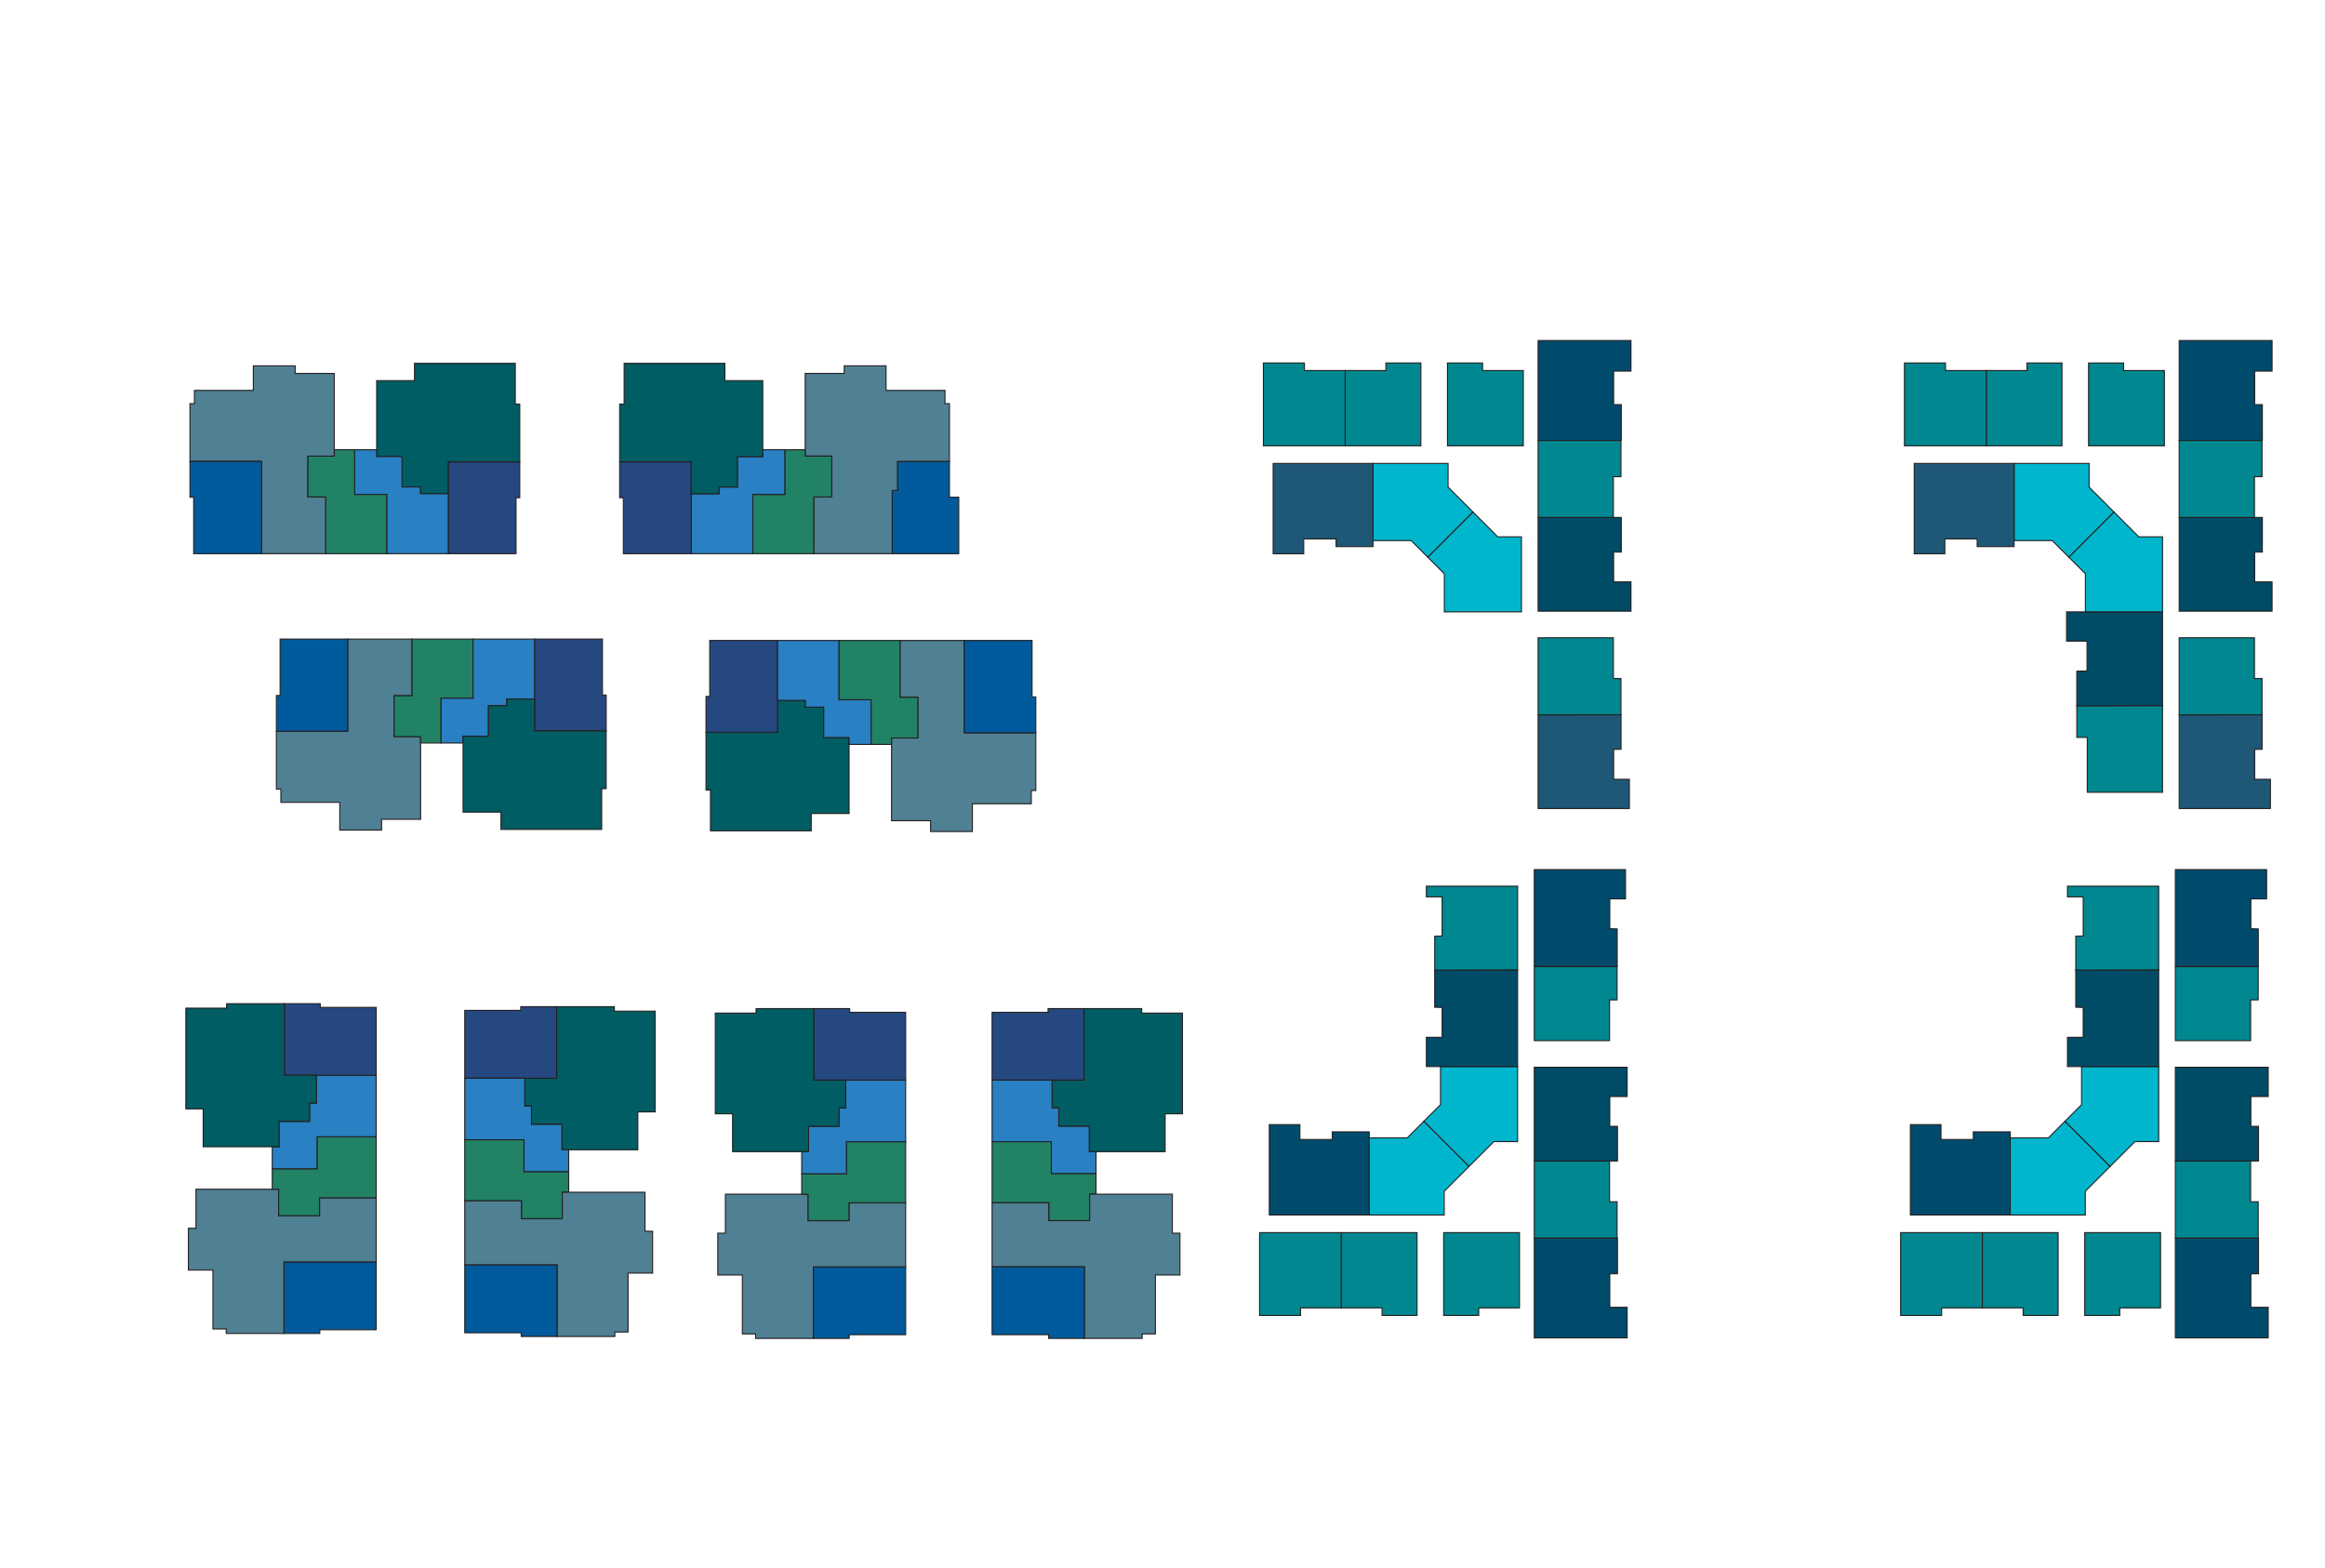<?xml version="1.0" encoding="UTF-8"?>
<svg id="Layer_2" data-name="Layer 2" xmlns="http://www.w3.org/2000/svg" width="2150" height="1450" viewBox="0 0 2150 1450">
  <g id="Base_Vector" data-name="Base Vector">
    <rect width="2150" height="1450" style="fill: #fff; opacity: 0;"/>
  </g>
  <g id="footprints">
    <g id="u231">
      <polygon points="1757.57 1216.42 1795.5 1216.42 1795.5 1209.43 1833.18 1209.43 1833.18 1139.83 1757.57 1139.83 1757.57 1216.42" style="fill: #00878f; stroke: #231f20; stroke-miterlimit: 10; stroke-width: .97px;"/>
    </g>
    <g id="u230">
      <polygon points="1858.95 1123.51 1766.6 1123.51 1766.6 1039.96 1794.87 1039.96 1794.87 1053.7 1824.8 1053.7 1824.8 1046.62 1858.95 1046.62 1858.95 1123.51" style="fill: #004b6c; stroke: #231f20; stroke-miterlimit: 25; stroke-width: .97px;"/>
    </g>
    <g id="u229">
      <polygon points="1903.2 1216.42 1870.86 1216.42 1870.86 1209.43 1833.18 1209.43 1833.18 1139.83 1903.2 1139.83 1903.2 1216.42" style="fill: #00878f; stroke: #231f20; stroke-miterlimit: 10; stroke-width: .97px;"/>
    </g>
    <g id="u228">
      <polygon points="1858.95 1123.51 1928.33 1123.51 1928.33 1101.6 1951.31 1078.62 1909.54 1036.84 1894.18 1052.2 1858.95 1052.2 1858.95 1123.51" style="fill: #00b6cd; stroke: #231f20; stroke-miterlimit: 25; stroke-width: .97px;"/>
    </g>
    <g id="u227">
      <polygon points="1927.81 1216.42 1960.24 1216.42 1960.24 1209.43 1997.92 1209.43 1997.92 1139.83 1927.81 1139.83 1927.81 1216.42" style="fill: #00878f; stroke: #231f20; stroke-miterlimit: 10; stroke-width: .97px;"/>
    </g>
    <g id="u225">
      <polygon points="2011.63 1144.82 2011.63 1237.18 2097.49 1237.18 2097.49 1208.9 2081.43 1208.9 2081.43 1177.89 2088.52 1177.89 2088.52 1144.82 2011.63 1144.82" style="fill: #004b6c; stroke: #231f20; stroke-miterlimit: 25; stroke-width: .97px;"/>
    </g>
    <g id="u223">
      <polygon points="2088.22 1144.82 2088.22 1111.27 2081.22 1111.27 2081.22 1073.58 2011.63 1073.58 2011.63 1144.82 2088.22 1144.82" style="fill: #00878f; stroke: #231f20; stroke-miterlimit: 10; stroke-width: .97px;"/>
    </g>
    <g id="u222">
      <polygon points="1996.2 986.26 1996.2 1055.64 1974.3 1055.64 1951.31 1078.62 1909.54 1036.84 1924.89 1021.49 1924.89 986.26 1996.2 986.26" style="fill: #00b6cd; stroke: #231f20; stroke-miterlimit: 25; stroke-width: .97px;"/>
    </g>
    <g id="u221">
      <polygon points="2011.63 1073.58 2011.63 986.9 2097.49 986.9 2097.49 1013.97 2081.43 1013.97 2081.43 1041.54 2088.52 1041.54 2088.52 1073.58 2011.63 1073.58" style="fill: #004b66; stroke: #231f20; stroke-miterlimit: 25; stroke-width: .97px;"/>
    </g>
    <g id="u220">
      <polygon points="1996.2 896.86 1996.2 986.26 1911.85 986.26 1911.85 959.2 1926.4 959.2 1926.4 931.63 1919.54 931.4 1919.54 896.64 1996.2 896.86" style="fill: #004b66; stroke: #231f20; stroke-miterlimit: 25; stroke-width: .97px;"/>
    </g>
    <g id="u219">
      <polygon points="2088.22 893.78 2088.22 924.61 2081.22 924.61 2081.22 962.29 2011.63 962.29 2011.63 893.78 2088.22 893.78" style="fill: #00878f; stroke: #231f20; stroke-miterlimit: 10; stroke-width: .97px;"/>
    </g>
    <g id="u218">
      <polygon points="1996.2 896.86 1996.2 819.47 1911.85 819.47 1911.85 829.34 1926.4 829.34 1926.4 865.53 1919.54 865.76 1919.54 897.09 1996.2 896.86" style="fill: #00878f; stroke: #231f20; stroke-miterlimit: 10; stroke-width: .97px;"/>
    </g>
    <g id="u217">
      <polygon points="2011.63 893.55 2011.63 804.15 2095.99 804.15 2095.99 831.22 2081.43 831.22 2081.43 858.78 2088.29 859.01 2088.29 893.78 2011.63 893.55" style="fill: #004b6c; stroke: #231f20; stroke-miterlimit: 25; stroke-width: .97px;"/>
    </g>
    <g id="u215">
      <polygon points="2015.17 661 2015.17 747.68 2099.53 747.68 2099.53 720.62 2084.98 720.62 2084.98 693.05 2091.84 692.82 2091.84 660.77 2015.17 661" style="fill: #1e5876; stroke: #231f20; stroke-miterlimit: 25; stroke-width: .97px;"/>
    </g>
    <g id="u214">
      <polygon points="1920.48 652.48 1920.48 681.89 1930.16 681.89 1930.16 732.64 1999.75 732.64 1999.75 652.48 1920.48 652.48" style="fill: #00878f; stroke: #231f20; stroke-miterlimit: 10; stroke-width: .97px;"/>
    </g>
    <g id="u213">
      <polygon points="2091.76 661 2091.76 627.45 2084.76 627.45 2084.76 589.77 2015.17 589.77 2015.17 661 2091.76 661" style="fill: #00878f; stroke: #231f20; stroke-miterlimit: 10; stroke-width: .97px;"/>
    </g>
    <g id="u212">
      <polygon points="1999.75 652.48 1999.75 565.8 1911.02 565.8 1911.02 592.86 1929.94 592.86 1929.94 620.43 1920.48 620.66 1920.48 652.71 1999.75 652.48" style="fill: #004b66; stroke: #231f20; stroke-miterlimit: 25; stroke-width: .97px;"/>
    </g>
    <g id="u211">
      <polygon points="2015.17 478.48 2015.17 565.16 2101.03 565.16 2101.03 538.09 2084.98 538.09 2084.98 510.52 2092.07 510.52 2092.07 478.48 2015.17 478.48" style="fill: #004b66; stroke: #231f20; stroke-miterlimit: 25; stroke-width: .97px;"/>
    </g>
    <g id="u210">
      <polygon points="1999.75 565.8 1999.75 496.42 1977.84 496.42 1954.86 473.44 1913.08 515.22 1928.44 530.57 1928.44 565.8 1999.75 565.8" style="fill: #00b6cd; stroke: #231f20; stroke-miterlimit: 25; stroke-width: .97px;"/>
    </g>
    <g id="u209">
      <polygon points="2091.76 407.24 2091.76 440.79 2084.76 440.79 2084.76 478.48 2015.17 478.48 2015.17 407.24 2091.76 407.24" style="fill: #00878f; stroke: #231f20; stroke-miterlimit: 10; stroke-width: .97px;"/>
    </g>
    <g id="u207">
      <polygon points="2015.17 407.24 2015.17 314.88 2101.03 314.88 2101.03 343.16 2084.98 343.16 2084.98 374.17 2092.07 374.17 2092.07 407.24 2015.17 407.24" style="fill: #004b6c; stroke: #231f20; stroke-miterlimit: 25; stroke-width: .97px;"/>
    </g>
    <g id="u205">
      <polygon points="1931.36 335.64 1963.78 335.64 1963.78 342.63 2001.47 342.63 2001.47 412.23 1931.36 412.23 1931.36 335.64" style="fill: #00878f; stroke: #231f20; stroke-miterlimit: 10; stroke-width: .97px;"/>
    </g>
    <g id="u204">
      <polygon points="1862.5 428.55 1931.88 428.55 1931.88 450.46 1954.86 473.44 1913.08 515.22 1897.72 499.86 1862.5 499.86 1862.5 428.55" style="fill: #00b6cd; stroke: #231f20; stroke-miterlimit: 25; stroke-width: .97px;"/>
    </g>
    <g id="u203">
      <polygon points="1906.75 335.64 1874.41 335.64 1874.41 342.63 1836.72 342.63 1836.72 412.23 1906.75 412.23 1906.75 335.64" style="fill: #00878f; stroke: #231f20; stroke-miterlimit: 10; stroke-width: .97px;"/>
    </g>
    <g id="u202">
      <polygon points="1862.5 428.55 1770.14 428.55 1770.14 512.1 1798.42 512.1 1798.42 498.36 1828.35 498.36 1828.35 505.44 1862.5 505.44 1862.5 428.55" style="fill: #1e5876; stroke: #231f20; stroke-miterlimit: 25; stroke-width: .97px;"/>
    </g>
    <g id="u201">
      <polygon points="1761.12 335.64 1799.04 335.64 1799.04 342.63 1836.72 342.63 1836.72 412.23 1761.12 412.23 1761.12 335.64" style="fill: #00878f; stroke: #231f20; stroke-miterlimit: 10; stroke-width: .97px;"/>
    </g>
    <g id="u131">
      <polygon points="1164.76 1216.42 1202.68 1216.42 1202.68 1209.43 1240.37 1209.43 1240.37 1139.83 1164.76 1139.83 1164.76 1216.42" style="fill: #00878f; stroke: #231f20; stroke-miterlimit: 10; stroke-width: .97px;"/>
    </g>
    <g id="u130">
      <polygon points="1266.14 1123.51 1173.78 1123.51 1173.78 1039.96 1202.06 1039.96 1202.06 1053.7 1231.99 1053.7 1231.99 1046.62 1266.14 1046.62 1266.14 1123.51" style="fill: #004b6c; stroke: #231f20; stroke-miterlimit: 25; stroke-width: .97px;"/>
    </g>
    <g id="u129">
      <polygon points="1310.39 1216.42 1278.05 1216.42 1278.05 1209.43 1240.37 1209.43 1240.37 1139.83 1310.39 1139.83 1310.39 1216.42" style="fill: #00878f; stroke: #231f20; stroke-miterlimit: 10; stroke-width: .97px;"/>
    </g>
    <g id="u128">
      <polygon points="1266.14 1123.51 1335.52 1123.51 1335.52 1101.6 1358.5 1078.62 1316.72 1036.84 1301.37 1052.2 1266.14 1052.2 1266.14 1123.51" style="fill: #00b6cd; stroke: #231f20; stroke-miterlimit: 25; stroke-width: .97px;"/>
    </g>
    <g id="u127">
      <polygon points="1335 1216.42 1367.43 1216.42 1367.43 1209.43 1405.11 1209.43 1405.11 1139.83 1335 1139.83 1335 1216.42" style="fill: #00878f; stroke: #231f20; stroke-miterlimit: 10; stroke-width: .97px;"/>
    </g>
    <g id="u125">
      <polygon points="1418.81 1144.82 1418.81 1237.18 1504.68 1237.18 1504.68 1208.9 1488.62 1208.9 1488.62 1177.89 1495.71 1177.89 1495.71 1144.82 1418.81 1144.82" style="fill: #004b6c; stroke: #231f20; stroke-miterlimit: 25; stroke-width: .97px;"/>
    </g>
    <g id="u123">
      <polygon points="1495.4 1144.82 1495.4 1111.27 1488.41 1111.27 1488.41 1073.58 1418.81 1073.58 1418.81 1144.82 1495.4 1144.82" style="fill: #00878f; stroke: #231f20; stroke-miterlimit: 10; stroke-width: .97px;"/>
    </g>
    <g id="u122">
      <polygon points="1403.39 986.26 1403.39 1055.64 1381.48 1055.64 1358.5 1078.62 1316.72 1036.84 1332.08 1021.49 1332.08 986.26 1403.39 986.26" style="fill: #00b6cd; stroke: #231f20; stroke-miterlimit: 25; stroke-width: .97px;"/>
    </g>
    <g id="u121">
      <polygon points="1418.81 1073.58 1418.81 986.9 1504.68 986.9 1504.68 1013.97 1488.62 1013.97 1488.62 1041.54 1495.71 1041.54 1495.71 1073.58 1418.81 1073.58" style="fill: #004b66; stroke: #231f20; stroke-miterlimit: 25; stroke-width: .97px;"/>
    </g>
    <g id="u120">
      <polygon points="1403.39 896.86 1403.39 986.26 1319.03 986.26 1319.03 959.2 1333.58 959.2 1333.58 931.63 1326.72 931.4 1326.72 896.64 1403.39 896.86" style="fill: #004b66; stroke: #231f20; stroke-miterlimit: 25; stroke-width: .97px;"/>
    </g>
    <g id="u119">
      <polygon points="1495.4 893.78 1495.4 924.61 1488.41 924.61 1488.41 962.29 1418.81 962.29 1418.81 893.78 1495.4 893.78" style="fill: #00878f; stroke: #231f20; stroke-miterlimit: 10; stroke-width: .97px;"/>
    </g>
    <g id="u118">
      <polygon points="1403.39 896.86 1403.39 819.47 1319.03 819.47 1319.03 829.34 1333.58 829.34 1333.58 865.53 1326.72 865.76 1326.72 897.09 1403.39 896.86" style="fill: #00878f; stroke: #231f20; stroke-miterlimit: 10; stroke-width: .97px;"/>
    </g>
    <g id="u117">
      <polygon points="1418.81 893.55 1418.81 804.15 1503.17 804.15 1503.17 831.22 1488.62 831.22 1488.62 858.78 1495.48 859.01 1495.48 893.78 1418.81 893.55" style="fill: #004b6c; stroke: #231f20; stroke-miterlimit: 25; stroke-width: .97px;"/>
    </g>
    <g id="u115">
      <polygon points="1422.36 661 1422.36 747.68 1506.72 747.68 1506.72 720.62 1492.16 720.62 1492.16 693.05 1499.02 692.82 1499.02 660.77 1422.36 661" style="fill: #1e5876; stroke: #231f20; stroke-miterlimit: 25; stroke-width: .97px;"/>
    </g>
    <g id="u113">
      <polygon points="1498.95 661 1498.95 627.45 1491.95 627.45 1491.95 589.77 1422.36 589.77 1422.36 661 1498.95 661" style="fill: #00878f; stroke: #231f20; stroke-miterlimit: 10; stroke-width: .97px;"/>
    </g>
    <g id="u111">
      <polygon points="1422.36 478.48 1422.36 565.16 1508.22 565.16 1508.22 538.09 1492.16 538.09 1492.16 510.52 1499.25 510.52 1499.25 478.48 1422.36 478.48" style="fill: #004b66; stroke: #231f20; stroke-miterlimit: 25; stroke-width: .97px;"/>
    </g>
    <g id="u110">
      <polygon points="1406.93 565.8 1406.93 496.42 1385.03 496.42 1362.04 473.44 1320.27 515.22 1335.62 530.57 1335.62 565.8 1406.93 565.8" style="fill: #00b6cd; stroke: #231f20; stroke-miterlimit: 25; stroke-width: .97px;"/>
    </g>
    <g id="u109">
      <polygon points="1498.95 407.24 1498.95 440.79 1491.95 440.79 1491.95 478.48 1422.36 478.48 1422.36 407.24 1498.95 407.24" style="fill: #00878f; stroke: #231f20; stroke-miterlimit: 10; stroke-width: .97px;"/>
    </g>
    <g id="u107">
      <polygon points="1422.36 407.24 1422.36 314.88 1508.22 314.88 1508.22 343.16 1492.16 343.16 1492.16 374.17 1499.25 374.17 1499.25 407.24 1422.36 407.24" style="fill: #004b6c; stroke: #231f20; stroke-miterlimit: 25; stroke-width: .97px;"/>
    </g>
    <g id="u105">
      <polygon points="1338.54 335.64 1370.97 335.64 1370.97 342.63 1408.65 342.63 1408.65 412.23 1338.54 412.23 1338.54 335.64" style="fill: #00878f; stroke: #231f20; stroke-miterlimit: 10; stroke-width: .97px;"/>
    </g>
    <g id="u104">
      <polygon points="1269.68 428.55 1339.06 428.55 1339.06 450.46 1362.04 473.44 1320.27 515.22 1304.91 499.86 1269.68 499.86 1269.68 428.55" style="fill: #00b6cd; stroke: #231f20; stroke-miterlimit: 25; stroke-width: .97px;"/>
    </g>
    <g id="u103">
      <polygon points="1313.93 335.64 1281.59 335.64 1281.59 342.63 1243.91 342.63 1243.91 412.23 1313.93 412.23 1313.93 335.64" style="fill: #00878f; stroke: #231f20; stroke-miterlimit: 10; stroke-width: .97px;"/>
    </g>
    <g id="u102">
      <polygon points="1269.68 428.55 1177.33 428.55 1177.33 512.1 1205.6 512.1 1205.6 498.36 1235.53 498.36 1235.53 505.44 1269.68 505.44 1269.68 428.55" style="fill: #1e5876; stroke: #231f20; stroke-miterlimit: 25; stroke-width: .97px;"/>
    </g>
    <g id="u101">
      <polygon points="1168.3 335.64 1206.23 335.64 1206.23 342.63 1243.91 342.63 1243.91 412.23 1168.3 412.23 1168.3 335.64" style="fill: #00878f; stroke: #231f20; stroke-miterlimit: 10; stroke-width: .97px;"/>
    </g>
    <g id="u48">
      <polygon points="1093.45 936.81 1055.75 936.81 1055.75 932.66 1002.38 932.66 1002.38 998.81 972.85 998.81 972.85 1024.59 979.08 1024.59 979.08 1041.54 1007.21 1041.54 1007.21 1064.97 1077.45 1064.97 1077.45 1029.96 1093.45 1029.96 1093.45 936.81" style="fill: #005d63; stroke: #231f20; stroke-miterlimit: 10; stroke-width: .97px;"/>
    </g>
    <g id="u47">
      <polygon points="917.43 936.1 969.19 936.1 969.19 932.66 1002.38 932.66 1002.38 998.81 917.43 998.81 917.43 936.1" style="fill: #254880; stroke: #231f20; stroke-miterlimit: 25; stroke-width: .97px;"/>
    </g>
    <g id="u46">
      <polygon points="1013.55 1085.37 972.2 1085.37 972.2 1055.73 917.43 1055.73 917.43 998.81 972.85 998.81 972.85 1024.59 979.08 1024.59 979.08 1041.54 1007.21 1041.54 1007.21 1064.97 1013.55 1064.97 1013.55 1085.37" style="fill: #2980c3; stroke: #231f20; stroke-miterlimit: 25; stroke-width: .97px;"/>
    </g>
    <g id="u45">
      <polygon points="1013.55 1085.37 972.2 1085.37 972.2 1055.73 917.43 1055.73 917.43 1112.22 969.84 1112.22 969.84 1128.76 1007.64 1128.76 1007.64 1104.26 1013.55 1104.26 1013.55 1085.37" style="fill: #218265; stroke: #231f20; stroke-miterlimit: 10; stroke-width: .97px;"/>
    </g>
    <g id="u44">
      <polygon points="1068.43 1179.02 1091.14 1179.02 1091.14 1140.34 1084.1 1140.34 1084.1 1104.26 1007.64 1104.26 1007.64 1128.76 969.84 1128.76 969.84 1112.22 917.43 1112.22 917.43 1171.48 1002.81 1171.48 1002.81 1237.64 1056.18 1237.64 1056.18 1233.49 1068.43 1233.49 1068.43 1179.02" style="fill: #4f8093; stroke: #231f20; stroke-miterlimit: 25; stroke-width: .97px;"/>
    </g>
    <g id="u43">
      <polygon points="917.43 1234.2 969.62 1234.2 969.62 1237.64 1002.81 1237.64 1002.81 1171.48 917.43 1171.48 917.43 1234.2" style="fill: #005a9b; stroke: #231f20; stroke-miterlimit: 25; stroke-width: .97px;"/>
    </g>
    <g id="u42">
      <polygon points="837.48 1234.2 785.29 1234.2 785.29 1237.64 752.1 1237.64 752.1 1171.48 837.48 1171.48 837.48 1234.2" style="fill: #005a9b; stroke: #231f20; stroke-miterlimit: 25; stroke-width: .97px;"/>
    </g>
    <g id="u41">
      <polygon points="686.48 1179.02 663.77 1179.02 663.77 1140.34 670.81 1140.34 670.81 1104.26 747.27 1104.26 747.27 1128.76 785.07 1128.76 785.07 1112.22 837.48 1112.22 837.48 1171.48 752.1 1171.48 752.1 1237.64 698.73 1237.64 698.73 1233.49 686.48 1233.49 686.48 1179.02" style="fill: #4f8093; stroke: #231f20; stroke-miterlimit: 25; stroke-width: .97px;"/>
    </g>
    <g id="u40">
      <polygon points="741.36 1085.37 782.71 1085.37 782.71 1055.73 837.48 1055.73 837.48 1112.22 785.07 1112.22 785.07 1128.76 747.27 1128.76 747.27 1104.26 741.36 1104.26 741.36 1085.37" style="fill: #218265; stroke: #231f20; stroke-miterlimit: 10; stroke-width: .97px;"/>
    </g>
    <g id="u39">
      <polygon points="741.36 1085.37 782.71 1085.37 782.71 1055.73 837.48 1055.73 837.48 998.81 782.06 998.81 782.06 1024.59 775.84 1024.59 775.84 1041.54 747.7 1041.54 747.7 1064.97 741.36 1064.97 741.36 1085.37" style="fill: #2980c3; stroke: #231f20; stroke-miterlimit: 25; stroke-width: .97px;"/>
    </g>
    <g id="u38">
      <polygon points="837.48 936.1 785.72 936.1 785.72 932.66 752.53 932.66 752.53 998.81 837.48 998.81 837.48 936.1" style="fill: #254880; stroke: #231f20; stroke-miterlimit: 25; stroke-width: .97px;"/>
    </g>
    <g id="u37">
      <polygon points="661.46 936.81 699.16 936.81 699.16 932.66 752.53 932.66 752.53 998.81 782.06 998.81 782.06 1024.59 775.84 1024.59 775.84 1041.54 747.7 1041.54 747.7 1064.97 677.46 1064.97 677.46 1029.96 661.46 1029.96 661.46 936.81" style="fill: #005d63; stroke: #231f20; stroke-miterlimit: 10; stroke-width: .97px;"/>
    </g>
    <g id="u36">
      <polygon points="605.81 935.04 568.11 935.04 568.11 930.89 514.74 930.89 514.74 997.05 485.2 997.05 485.2 1022.82 491.43 1022.82 491.43 1039.77 519.57 1039.77 519.57 1063.2 589.81 1063.2 589.81 1028.19 605.81 1028.19 605.81 935.04" style="fill: #005d63; stroke: #231f20; stroke-miterlimit: 10; stroke-width: .97px;"/>
    </g>
    <g id="u35">
      <polygon points="429.79 934.33 481.55 934.33 481.55 930.89 514.74 930.89 514.74 997.05 429.79 997.05 429.79 934.33" style="fill: #254880; stroke: #231f20; stroke-miterlimit: 25; stroke-width: .97px;"/>
    </g>
    <g id="u34">
      <polygon points="525.91 1083.61 484.56 1083.61 484.56 1053.97 429.79 1053.97 429.79 997.05 485.2 997.05 485.2 1022.82 491.43 1022.82 491.43 1039.77 519.57 1039.77 519.57 1063.2 525.91 1063.2 525.91 1083.61" style="fill: #2980c3; stroke: #231f20; stroke-miterlimit: 25; stroke-width: .97px;"/>
    </g>
    <g id="u33">
      <polygon points="525.91 1083.61 484.56 1083.61 484.56 1053.97 429.79 1053.97 429.79 1110.46 482.2 1110.46 482.2 1126.99 520 1126.99 520 1102.49 525.91 1102.49 525.91 1083.61" style="fill: #218265; stroke: #231f20; stroke-miterlimit: 10; stroke-width: .97px;"/>
    </g>
    <g id="u32">
      <polygon points="580.79 1177.26 603.5 1177.26 603.5 1138.57 596.46 1138.57 596.46 1102.49 520 1102.49 520 1126.99 482.2 1126.99 482.2 1110.46 429.79 1110.46 429.79 1169.72 515.17 1169.72 515.17 1235.87 568.54 1235.87 568.54 1231.72 580.79 1231.72 580.79 1177.26" style="fill: #4f8093; stroke: #231f20; stroke-miterlimit: 25; stroke-width: .97px;"/>
    </g>
    <g id="u31">
      <polygon points="429.79 1232.43 481.98 1232.43 481.98 1235.87 515.17 1235.87 515.17 1169.72 429.79 1169.72 429.79 1232.43" style="fill: #005a9b; stroke: #231f20; stroke-miterlimit: 25; stroke-width: .97px;"/>
    </g>
    <g id="u30">
      <polygon points="347.9 1229.65 295.71 1229.65 295.71 1233.08 262.52 1233.08 262.52 1166.93 347.9 1166.93 347.9 1229.65" style="fill: #005a9b; stroke: #231f20; stroke-miterlimit: 25; stroke-width: .97px;"/>
    </g>
    <g id="u29">
      <polygon points="196.9 1174.47 174.19 1174.47 174.19 1135.79 181.23 1135.79 181.23 1099.7 257.69 1099.7 257.69 1124.21 295.49 1124.21 295.49 1107.67 347.9 1107.67 347.9 1166.93 262.52 1166.93 262.52 1233.08 209.15 1233.08 209.15 1228.94 196.9 1228.94 196.9 1174.47" style="fill: #4f8093; stroke: #231f20; stroke-miterlimit: 25; stroke-width: .97px;"/>
    </g>
    <g id="u28">
      <polygon points="251.78 1080.82 293.13 1080.82 293.13 1051.18 347.9 1051.18 347.9 1107.67 295.49 1107.67 295.49 1124.21 257.69 1124.21 257.69 1099.7 251.78 1099.7 251.78 1080.82" style="fill: #218265; stroke: #231f20; stroke-miterlimit: 10; stroke-width: .97px;"/>
    </g>
    <g id="u27">
      <polygon points="251.78 1080.82 293.13 1080.82 293.13 1051.18 347.9 1051.18 347.9 994.26 292.48 994.26 292.48 1020.04 286.26 1020.04 286.26 1036.98 258.12 1036.98 258.12 1060.42 251.78 1060.42 251.78 1080.82" style="fill: #2980c3; stroke: #231f20; stroke-miterlimit: 25; stroke-width: .97px;"/>
    </g>
    <g id="u26">
      <polygon points="347.9 931.54 296.14 931.54 296.14 928.11 262.95 928.11 262.95 994.26 347.9 994.26 347.9 931.54" style="fill: #254880; stroke: #231f20; stroke-miterlimit: 25; stroke-width: .97px;"/>
    </g>
    <g id="u25">
      <polygon points="171.88 932.25 209.58 932.25 209.58 928.11 262.95 928.11 262.95 994.26 292.48 994.26 292.48 1020.04 286.26 1020.04 286.26 1036.98 258.12 1036.98 258.12 1060.42 187.88 1060.42 187.88 1025.41 171.88 1025.41 171.88 932.25" style="fill: #005d63; stroke: #231f20; stroke-miterlimit: 10; stroke-width: .97px;"/>
    </g>
    <g id="u24">
      <polygon points="259.01 590.95 259.01 643.15 255.57 643.15 255.57 676.33 321.72 676.33 321.72 590.95 259.01 590.95" style="fill: #005a9b; stroke: #231f20; stroke-miterlimit: 25; stroke-width: .97px;"/>
    </g>
    <g id="u23">
      <polygon points="314.18 741.95 314.18 767.61 352.87 767.61 352.87 757.63 388.95 757.63 388.95 681.17 364.44 681.17 364.44 643.36 380.98 643.36 380.98 590.95 321.72 590.95 321.72 676.33 255.57 676.33 255.57 729.71 259.72 729.71 259.72 741.95 314.18 741.95" style="fill: #4f8093; stroke: #231f20; stroke-miterlimit: 25; stroke-width: .97px;"/>
    </g>
    <g id="u22">
      <polygon points="407.83 687.07 407.83 645.73 437.47 645.73 437.47 590.95 380.98 590.95 380.98 643.36 364.44 643.36 364.44 681.17 388.95 681.17 388.95 687.07 407.83 687.07" style="fill: #218265; stroke: #231f20; stroke-miterlimit: 10; stroke-width: .97px;"/>
    </g>
    <g id="u21">
      <polygon points="407.83 687.07 407.83 645.73 437.47 645.73 437.47 590.95 494.39 590.95 494.39 646.37 468.62 646.37 468.62 652.6 451.67 652.6 451.67 680.74 428.24 680.74 428.24 687.07 407.83 687.07" style="fill: #2980c3; stroke: #231f20; stroke-miterlimit: 25; stroke-width: .97px;"/>
    </g>
    <g id="u20">
      <polygon points="557.11 590.95 557.11 642.72 560.55 642.72 560.55 675.9 494.39 675.9 494.39 590.95 557.11 590.95" style="fill: #254880; stroke: #231f20; stroke-miterlimit: 25; stroke-width: .97px;"/>
    </g>
    <g id="u19">
      <polygon points="556.4 766.97 556.4 729.28 560.55 729.28 560.55 675.9 494.39 675.9 494.39 646.37 468.62 646.37 468.62 652.6 451.67 652.6 451.67 680.74 428.24 680.74 428.24 750.97 463.25 750.97 463.25 766.97 556.4 766.97" style="fill: #005d63; stroke: #231f20; stroke-miterlimit: 10; stroke-width: .97px;"/>
    </g>
    <g id="u18">
      <polygon points="657.01 768.27 657.01 730.58 652.86 730.58 652.86 677.2 719.02 677.2 719.02 647.67 744.79 647.67 744.79 653.9 761.74 653.9 761.74 682.04 785.17 682.04 785.17 752.27 750.16 752.27 750.16 768.27 657.01 768.27" style="fill: #005d63; stroke: #231f20; stroke-miterlimit: 10; stroke-width: .97px;"/>
    </g>
    <g id="u17">
      <polygon points="656.3 592.25 656.3 644.02 652.86 644.02 652.86 677.2 719.02 677.2 719.02 592.25 656.3 592.25" style="fill: #254880; stroke: #231f20; stroke-miterlimit: 25; stroke-width: .97px;"/>
    </g>
    <g id="u16">
      <polygon points="805.58 688.37 805.58 647.03 775.93 647.03 775.93 592.25 719.02 592.25 719.02 647.67 744.79 647.67 744.79 653.9 761.74 653.9 761.74 682.04 785.17 682.04 785.17 688.37 805.58 688.37" style="fill: #2980c3; stroke: #231f20; stroke-miterlimit: 25; stroke-width: .97px;"/>
    </g>
    <g id="u15">
      <polygon points="805.58 688.37 805.58 647.03 775.93 647.03 775.93 592.25 832.42 592.25 832.42 644.66 848.96 644.66 848.96 682.47 824.46 682.47 824.46 688.37 805.58 688.37" style="fill: #218265; stroke: #231f20; stroke-miterlimit: 10; stroke-width: .97px;"/>
    </g>
    <g id="u14">
      <polygon points="899.22 743.25 899.22 768.91 860.54 768.91 860.54 758.93 824.46 758.93 824.46 682.47 848.96 682.47 848.96 644.66 832.42 644.66 832.42 592.25 891.68 592.25 891.68 677.63 957.84 677.63 957.84 731.01 953.69 731.01 953.69 743.25 899.22 743.25" style="fill: #4f8093; stroke: #231f20; stroke-miterlimit: 25; stroke-width: .97px;"/>
    </g>
    <g id="u13">
      <polygon points="954.4 592.25 954.4 644.45 957.84 644.45 957.84 677.63 891.68 677.63 891.68 592.25 954.4 592.25" style="fill: #005a9b; stroke: #231f20; stroke-miterlimit: 25; stroke-width: .97px;"/>
    </g>
    <g id="u12">
      <polygon points="886.58 512 886.58 459.8 877.99 459.8 877.99 426.62 829.9 426.62 829.9 453.49 825.02 453.49 825.02 512 886.58 512" style="fill: #005a9b; stroke: #231f20; stroke-miterlimit: 25; stroke-width: .97px;"/>
    </g>
    <g id="u11">
      <polygon points="819.38 361 819.38 338.28 780.7 338.28 780.7 345.32 744.61 345.32 744.61 421.78 769.12 421.78 769.12 459.59 752.58 459.59 752.58 512 825.02 512 825.02 453.49 829.9 453.49 829.9 426.62 877.99 426.62 877.99 373.24 873.85 373.24 873.85 361 819.38 361" style="fill: #4f8093; stroke: #231f20; stroke-miterlimit: 25; stroke-width: .97px;"/>
    </g>
    <g id="u10">
      <polygon points="725.73 415.88 725.73 457.22 696.09 457.22 696.09 512 752.58 512 752.58 459.59 769.12 459.59 769.12 421.78 744.61 421.78 744.61 415.88 725.73 415.88" style="fill: #218265; stroke: #231f20; stroke-miterlimit: 10; stroke-width: .97px;"/>
    </g>
    <g id="u9">
      <polygon points="725.73 415.88 725.73 457.22 696.09 457.22 696.09 512 639.17 512 639.17 456.58 664.95 456.58 664.95 450.35 681.89 450.35 681.89 422.21 705.33 422.21 705.33 415.88 725.73 415.88" style="fill: #2980c3; stroke: #231f20; stroke-miterlimit: 25; stroke-width: .97px;"/>
    </g>
    <g id="u8">
      <polygon points="576.45 512 576.45 460.23 573.02 460.23 573.02 427.05 639.17 427.05 639.17 512 576.45 512" style="fill: #254880; stroke: #231f20; stroke-miterlimit: 25; stroke-width: .97px;"/>
    </g>
    <g id="u7">
      <polygon points="577.16 335.98 577.16 373.67 573.02 373.67 573.02 427.05 639.17 427.05 639.17 456.58 664.95 456.58 664.95 450.35 681.89 450.35 681.89 422.21 705.33 422.21 705.33 351.98 670.32 351.98 670.32 335.98 577.16 335.98" style="fill: #005d63; stroke: #231f20; stroke-miterlimit: 10; stroke-width: .97px;"/>
    </g>
    <g id="u6">
      <polygon points="477.2 512 477.2 460.23 480.63 460.23 480.63 427.05 414.48 427.05 414.48 512 477.2 512" style="fill: #254880; stroke: #231f20; stroke-miterlimit: 25; stroke-width: .97px;"/>
    </g>
    <g id="u5">
      <polygon points="476.48 335.98 476.48 373.67 480.63 373.67 480.63 427.05 414.48 427.05 414.48 456.58 388.7 456.58 388.7 450.35 371.76 450.35 371.76 422.21 348.32 422.21 348.32 351.98 383.33 351.98 383.33 335.98 476.48 335.98" style="fill: #005d63; stroke: #231f20; stroke-miterlimit: 10; stroke-width: .97px;"/>
    </g>
    <g id="u4">
      <polygon points="327.92 415.88 327.92 457.22 357.56 457.22 357.56 512 414.48 512 414.48 456.58 388.7 456.58 388.7 450.35 371.76 450.35 371.76 422.21 348.32 422.21 348.32 415.88 327.92 415.88" style="fill: #2980c3; stroke: #231f20; stroke-miterlimit: 25; stroke-width: .97px;"/>
    </g>
    <g id="u3">
      <polygon points="327.92 415.88 327.92 457.22 357.56 457.22 357.56 512 301.07 512 301.07 459.59 284.53 459.59 284.53 421.78 309.04 421.78 309.04 415.88 327.92 415.88" style="fill: #218265; stroke: #231f20; stroke-miterlimit: 10; stroke-width: .97px;"/>
    </g>
    <g id="u2">
      <polygon points="234.27 361 234.27 338.28 272.95 338.28 272.95 345.32 309.04 345.32 309.04 421.78 284.53 421.78 284.53 459.59 301.07 459.59 301.07 512 241.81 512 241.81 426.62 175.65 426.62 175.65 373.24 179.8 373.24 179.8 361 234.27 361" style="fill: #4f8093; stroke: #231f20; stroke-miterlimit: 25; stroke-width: .97px;"/>
    </g>
    <g id="u1">
      <polygon points="179.09 512 179.09 459.8 175.65 459.8 175.65 426.62 241.81 426.62 241.81 512 179.09 512" style="fill: #005a9b; stroke: #231f20; stroke-miterlimit: 25; stroke-width: .97px;"/>
    </g>
  </g>
</svg>